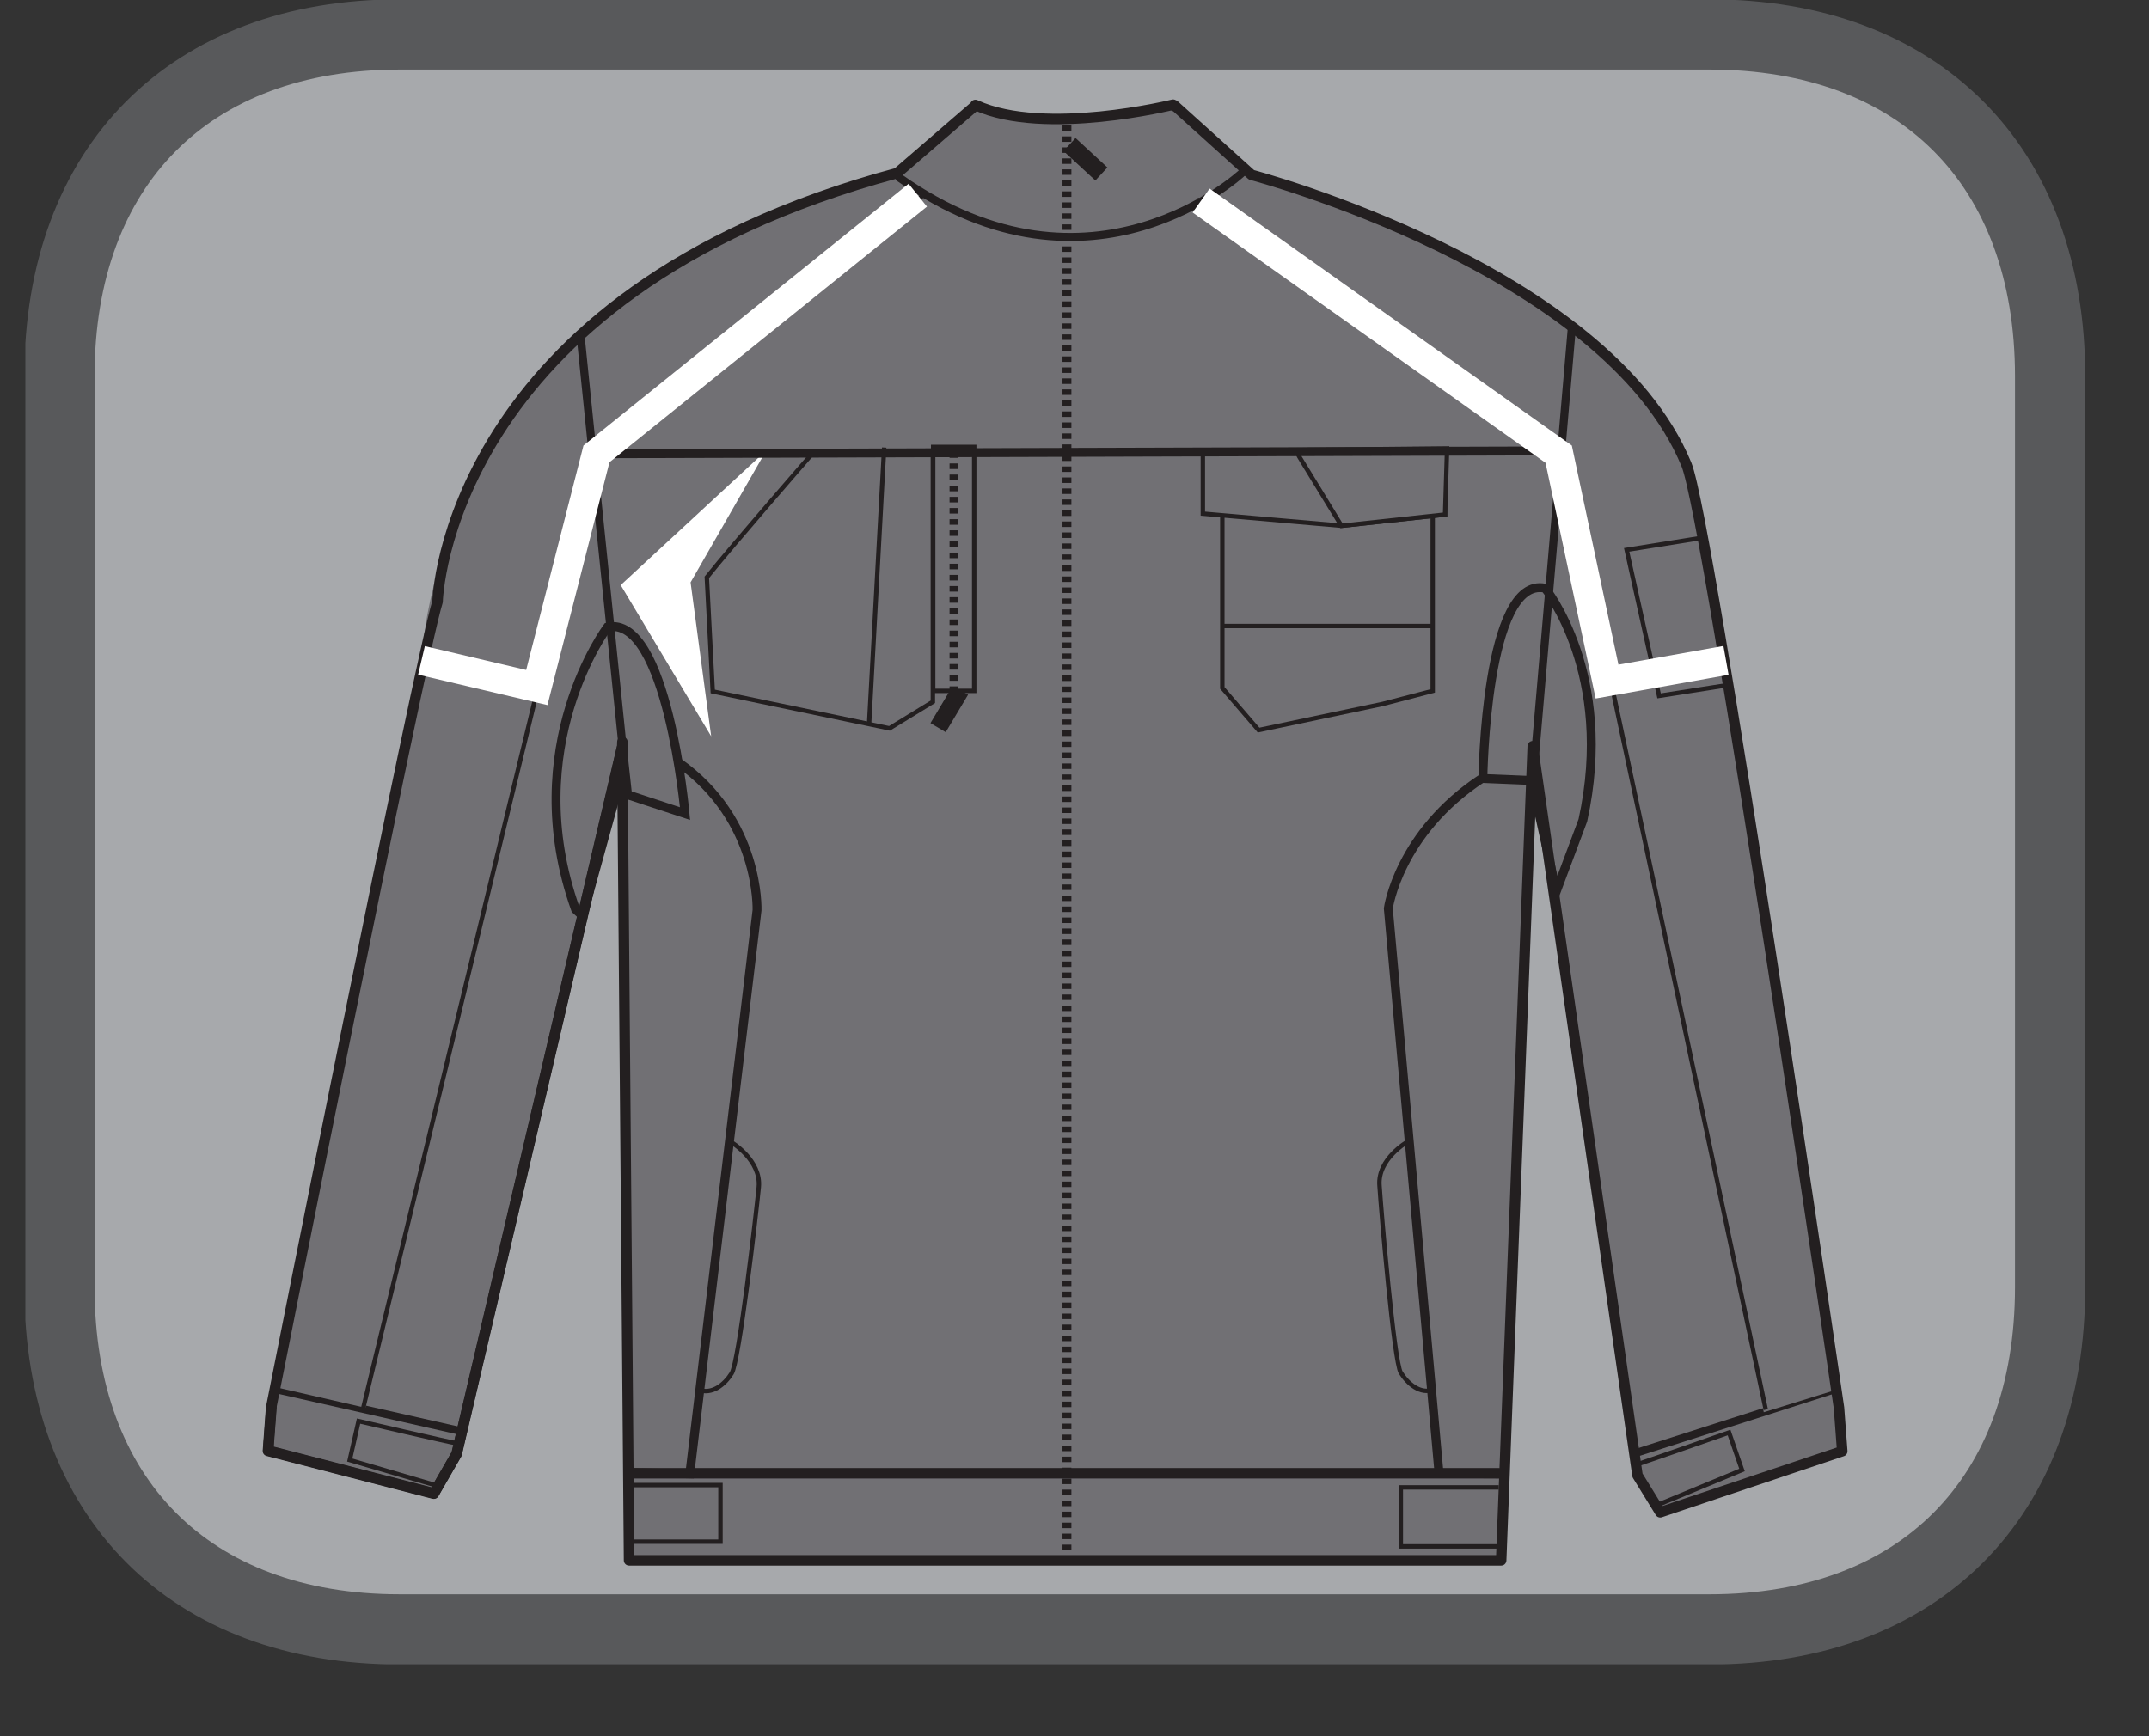 <?xml version="1.0" encoding="UTF-8"?>
<svg xmlns="http://www.w3.org/2000/svg" xmlns:xlink="http://www.w3.org/1999/xlink" width="28.466pt" height="23.005pt" viewBox="0 0 28.466 23.005" version="1.2">
<rect x="0" y="0" width="28.466" height="23.005" fill="#333333" stroke="none"/>
<defs>
<clipPath id="clip1">
  <path d="M 0.336 0 L 27.621 0 L 27.621 22 L 0.336 22 Z M 0.336 0 "/>
</clipPath>
<clipPath id="clip2">
  <path d="M 0.336 0 L 27.621 0 L 27.621 22.051 L 0.336 22.051 Z M 0.336 0 "/>
</clipPath>
<clipPath id="clip3">
  <path d="M 0.336 0 L 18 0 L 18 15 L 0.336 15 Z M 0.336 0 "/>
</clipPath>
<clipPath id="clip4">
  <path d="M 10 0 L 27.621 0 L 27.621 15 L 10 15 Z M 10 0 "/>
</clipPath>
</defs>
<g id="surface1">
<g clip-path="url(#clip1)" clip-rule="nonzero">
<path style=" stroke:none;fill-rule:nonzero;fill:rgb(65.491%,66.275%,67.451%);fill-opacity:1;" d="M 27.156 17.055 L 27.156 4.992 C 27.156 2.199 25.426 0.465 22.648 0.465 L 5.305 0.465 C 2.527 0.465 0.801 2.199 0.801 4.992 L 0.801 17.055 C 0.801 19.848 2.527 21.586 5.305 21.586 L 22.648 21.586 C 25.426 21.586 27.156 19.848 27.156 17.055 "/>
</g>
<g clip-path="url(#clip2)" clip-rule="nonzero">
<path style="fill:none;stroke-width:0.97;stroke-linecap:butt;stroke-linejoin:miter;stroke:rgb(34.509%,34.901%,35.686%);stroke-opacity:1;stroke-miterlimit:10;" d="M 0.001 -0 L 0.001 12.584 C 0.001 15.498 -1.804 17.307 -4.702 17.307 L -22.796 17.307 C -25.693 17.307 -27.495 15.498 -27.495 12.584 L -27.495 -0 C -27.495 -2.914 -25.693 -4.728 -22.796 -4.728 L -4.702 -4.728 C -1.804 -4.728 0.001 -2.914 0.001 -0 Z M 0.001 -0 " transform="matrix(0.959,0,0,-0.959,27.155,17.054)"/>
</g>
<path style=" stroke:none;fill-rule:nonzero;fill:rgb(65.491%,66.275%,67.451%);fill-opacity:1;" d="M 13.961 4.312 L 14.273 4 C 14.273 4 13.32 3.738 13.031 2.316 L 15.219 2.395 C 14.758 3.504 14.184 4.105 13.961 4.312 M 14.273 4.578 C 16.121 3.559 16.578 2.316 16.578 2.316 L 15.555 1.395 C 15.555 1.395 15.555 1.398 15.551 1.406 L 15.539 1.387 C 15.539 1.387 13.84 1.809 12.93 1.395 C 12.926 1.395 12.926 1.395 12.926 1.391 L 12.922 1.398 L 11.887 2.297 C 11.887 2.297 12.82 4.309 13.805 4.512 Z M 13.906 4.402 L 13.93 4.371 L 14.309 4.203 "/>
<path style=" stroke:none;fill-rule:nonzero;fill:rgb(44.313%,43.921%,45.49%);fill-opacity:1;" d="M 16.598 2.281 C 16.598 2.281 21.285 3.52 22.359 6.121 C 22.66 6.855 24.375 18.609 24.375 18.609 L 24.418 19.184 L 22.008 19.992 L 21.703 19.504 L 20.324 9.852 C 20.359 9.832 20.324 9.852 20.324 9.852 L 19.945 20.672 L 8.398 20.672 L 8.27 9.852 C 8.273 9.719 8.27 9.852 8.27 9.852 L 6.074 19.223 L 5.77 19.75 L 3.574 19.184 L 3.617 18.609 C 3.617 18.609 5.586 8.699 5.82 7.938 C 5.82 7.938 5.922 3.867 11.906 2.262 L 12.945 1.367 L 12.945 1.359 C 12.945 1.359 12.945 1.359 12.949 1.363 L 12.949 1.359 L 12.949 1.363 C 13.863 1.777 15.559 1.355 15.559 1.355 L 15.574 1.375 C 15.574 1.367 15.574 1.363 15.574 1.359 Z M 16.598 2.281 "/>
<path style="fill:none;stroke-width:0.145;stroke-linecap:round;stroke-linejoin:round;stroke:rgb(13.725%,12.157%,12.549%);stroke-opacity:1;stroke-miterlimit:10;" d="M -0.002 0 L -2.292 -9.78 L -2.606 -10.326 L -4.896 -9.735 L -4.851 -9.14 " transform="matrix(0.959,0,0,-0.959,8.248,9.883)"/>
<path style="fill:none;stroke-width:0.145;stroke-linecap:round;stroke-linejoin:round;stroke:rgb(13.725%,12.157%,12.549%);stroke-opacity:1;stroke-miterlimit:10;" d="M -0 -0.002 L 11.973 -0.002 " transform="matrix(0.959,0,0,-0.959,8.371,19.518)"/>
<path style="fill:none;stroke-width:0.108;stroke-linecap:butt;stroke-linejoin:miter;stroke:rgb(13.725%,12.157%,12.549%);stroke-opacity:1;stroke-miterlimit:10;" d="M -0.002 0.002 L 2.594 -0.585 " transform="matrix(0.959,0,0,-0.959,3.635,18.404)"/>
<path style="fill:none;stroke-width:0.061;stroke-linecap:butt;stroke-linejoin:miter;stroke:rgb(13.725%,12.157%,12.549%);stroke-opacity:1;stroke-miterlimit:10;" d="M -0.001 -0.002 C 0.04 0.006 1.311 0.451 1.311 0.451 L 1.49 -0.067 L 0.309 -0.556 " transform="matrix(0.959,0,0,-0.959,21.646,19.412)"/>
<path style="fill:none;stroke-width:0.108;stroke-linecap:butt;stroke-linejoin:miter;stroke:rgb(13.725%,12.157%,12.549%);stroke-opacity:1;stroke-miterlimit:10;" d="M 0 0.002 L -2.791 -0.891 " transform="matrix(0.959,0,0,-0.959,24.32,18.404)"/>
<path style="fill:none;stroke-width:0.061;stroke-linecap:butt;stroke-linejoin:miter;stroke:rgb(13.725%,12.157%,12.549%);stroke-opacity:1;stroke-miterlimit:10;" d="M -0.001 0.001 L 1.254 0.001 L 1.254 -0.781 L -0.05 -0.781 M 12.004 -0.031 L 10.651 -0.031 L 10.651 -0.846 L 12.004 -0.846 " transform="matrix(0.959,0,0,-0.959,8.341,19.677)"/>
<path style="fill:none;stroke-width:0.245;stroke-linecap:butt;stroke-linejoin:miter;stroke:rgb(13.725%,12.157%,12.549%);stroke-opacity:1;stroke-miterlimit:10;" d="M -0.001 0.001 L -0.441 0.408 " transform="matrix(0.959,0,0,-0.959,14.59,2.306)"/>
<path style="fill:none;stroke-width:0.061;stroke-linecap:butt;stroke-linejoin:miter;stroke:rgb(13.725%,12.157%,12.549%);stroke-opacity:1;stroke-miterlimit:10;" d="M 0.001 -0 C 0.001 -0 -1.132 -1.3 -1.479 -1.736 L -1.397 -3.313 L 1.044 -3.823 L 1.643 -3.456 L 1.643 -0.033 L 1.032 -0 Z M 0.763 -3.749 L 0.971 0.057 " transform="matrix(0.959,0,0,-0.959,10.781,5.984)"/>
<path style="fill:none;stroke-width:0.245;stroke-linecap:butt;stroke-linejoin:miter;stroke:rgb(13.725%,12.157%,12.549%);stroke-opacity:1;stroke-miterlimit:10;" d="M -0.001 -0 L 0.308 0.518 " transform="matrix(0.959,0,0,-0.959,12.427,9.641)"/>
<path style=" stroke:none;fill-rule:nonzero;fill:rgb(44.313%,43.921%,45.49%);fill-opacity:1;" d="M 12.355 9.16 L 12.898 9.16 L 12.898 5.93 L 12.355 5.93 Z M 12.355 9.16 "/>
<path style="fill:none;stroke-width:0.061;stroke-linecap:butt;stroke-linejoin:miter;stroke:rgb(13.725%,12.157%,12.549%);stroke-opacity:1;stroke-miterlimit:10;" d="M 13.108 13.449 L 12.541 13.449 L 12.541 16.819 L 13.108 16.819 Z M 13.108 13.449 " transform="matrix(0.959,0,0,-0.959,0.334,22.051)"/>
<path style="fill:none;stroke-width:0.123;stroke-linecap:butt;stroke-linejoin:miter;stroke:rgb(13.725%,12.157%,12.549%);stroke-opacity:1;stroke-dasharray:0.077,0.077;stroke-miterlimit:10;" d="M 0.002 0.002 L 0.002 -3.45 " transform="matrix(0.959,0,0,-0.959,12.635,5.994)"/>
<path style="fill-rule:nonzero;fill:rgb(100%,100%,100%);fill-opacity:1;stroke-width:0.162;stroke-linecap:butt;stroke-linejoin:miter;stroke:rgb(100%,100%,100%);stroke-opacity:1;stroke-miterlimit:10;" d="M 0.002 0.001 L 1.016 -1.694 L 0.78 0.07 L 1.575 1.456 Z M 0.002 0.001 " transform="matrix(0.959,0,0,-0.959,8.319,7.767)"/>
<path style=" stroke:none;fill-rule:nonzero;fill:rgb(44.313%,43.921%,45.49%);fill-opacity:1;" d="M 16.219 8.328 L 18.949 8.328 C 18.949 8.328 18.957 9.176 18.949 9.156 C 18.938 9.141 18.316 9.293 18.316 9.293 L 16.68 9.645 L 16.219 9.113 Z M 16.219 8.328 "/>
<path style="fill:none;stroke-width:0.061;stroke-linecap:butt;stroke-linejoin:miter;stroke:rgb(13.725%,12.157%,12.549%);stroke-opacity:1;stroke-miterlimit:10;" d="M 0 -0.002 L 0 -2.381 L 0.501 -2.964 L 2.217 -2.602 L 2.906 -2.422 L 2.906 -0.006 M 0 -1.526 L 2.906 -1.526 M -0.269 0.834 L -0.269 0.027 L 1.647 -0.14 L 3.077 0.015 L 3.077 0.834 " transform="matrix(0.959,0,0,-0.959,16.191,6.831)"/>
<path style="fill-rule:nonzero;fill:rgb(44.313%,43.921%,45.49%);fill-opacity:1;stroke-width:0.061;stroke-linecap:butt;stroke-linejoin:miter;stroke:rgb(13.725%,12.157%,12.549%);stroke-opacity:1;stroke-miterlimit:10;" d="M -0.002 0.001 L 0.581 -0.953 L 2.012 -0.798 L 2.04 0.115 L -0.05 0.095 Z M -0.002 0.001 " transform="matrix(0.959,0,0,-0.959,17.212,6.052)"/>
<path style="fill:none;stroke-width:0.123;stroke-linecap:butt;stroke-linejoin:miter;stroke:rgb(13.725%,12.157%,12.549%);stroke-opacity:1;stroke-miterlimit:10;" d="M -0.001 -0 L 0.855 -0.02 L 1.784 7.767 C 1.784 7.767 1.829 9.022 0.692 9.813 " transform="matrix(0.959,0,0,-0.959,8.317,19.508)"/>
<path style="fill:none;stroke-width:0.061;stroke-linecap:butt;stroke-linejoin:miter;stroke:rgb(13.725%,12.157%,12.549%);stroke-opacity:1;stroke-miterlimit:10;" d="M -0.002 0.001 C -0.002 0.001 0.41 -0.248 0.373 -0.619 C 0.337 -0.99 0.1 -3.04 -0.002 -3.19 C -0.099 -3.345 -0.275 -3.488 -0.462 -3.415 " transform="matrix(0.959,0,0,-0.959,9.693,15.137)"/>
<path style="fill:none;stroke-width:0.123;stroke-linecap:butt;stroke-linejoin:miter;stroke:rgb(13.725%,12.157%,12.549%);stroke-opacity:1;stroke-miterlimit:10;" d="M -0.001 0.002 L -0.853 0.006 L -1.554 7.814 C -1.554 7.814 -1.411 8.857 -0.254 9.615 " transform="matrix(0.959,0,0,-0.959,19.88,19.529)"/>
<path style="fill:none;stroke-width:0.061;stroke-linecap:butt;stroke-linejoin:miter;stroke:rgb(13.725%,12.157%,12.549%);stroke-opacity:1;stroke-miterlimit:10;" d="M 0.002 -0.001 C 0.002 -0.001 -0.418 -0.237 -0.389 -0.608 C -0.365 -0.979 -0.189 -3.033 -0.096 -3.192 C 0.002 -3.347 0.173 -3.497 0.361 -3.428 " transform="matrix(0.959,0,0,-0.959,18.646,15.124)"/>
<path style=" stroke:none;fill-rule:nonzero;fill:rgb(44.313%,43.921%,45.49%);fill-opacity:1;" d="M 12.156 2.586 L 7.902 6.012 L 7.113 9.105 L 5.586 8.746 C 5.586 8.746 5.699 3.82 11.816 2.371 Z M 12.156 2.586 "/>
<path style=" stroke:none;fill-rule:nonzero;fill:rgb(44.313%,43.921%,45.49%);fill-opacity:1;" d="M 22.809 8.715 C 22.809 8.715 22.613 6.113 21.816 5.234 C 21.816 5.234 20.598 4.031 19.508 3.527 C 19.508 3.527 17.668 2.484 16.578 2.316 L 15.914 2.664 L 20.676 5.973 L 21.344 9.055 Z M 22.809 8.715 "/>
<path style="fill:none;stroke-width:0.111;stroke-linecap:round;stroke-linejoin:round;stroke:rgb(13.725%,12.157%,12.549%);stroke-opacity:1;stroke-miterlimit:10;" d="M -0.001 0.001 C -0.001 0.001 -2.076 -1.942 -4.729 -0.064 " transform="matrix(0.959,0,0,-0.959,16.45,2.294)"/>
<path style=" stroke:none;fill-rule:nonzero;fill:rgb(44.313%,43.921%,45.49%);fill-opacity:1;" d="M 7.113 9.105 L 6.309 12.527 L 4.918 12.191 L 5.586 8.75 Z M 7.113 9.105 "/>
<path style=" stroke:none;fill-rule:nonzero;fill:rgb(44.313%,43.921%,45.49%);fill-opacity:1;" d="M 5.645 15.23 L 4.84 18.652 L 3.652 18.379 L 4.32 14.938 Z M 5.645 15.23 "/>
<path style="fill:none;stroke-width:0.123;stroke-linecap:butt;stroke-linejoin:miter;stroke:rgb(13.725%,12.157%,12.549%);stroke-opacity:1;stroke-dasharray:0.076,0.076;stroke-miterlimit:10;" d="M 0.002 0.001 L 0.002 -19.865 " transform="matrix(0.959,0,0,-0.959,14.131,1.662)"/>
<path style="fill:none;stroke-width:0.123;stroke-linecap:butt;stroke-linejoin:miter;stroke:rgb(13.725%,12.157%,12.549%);stroke-opacity:1;stroke-miterlimit:10;" d="M -0.002 0.001 C -0.002 0.001 -1.244 -1.654 -0.442 -3.899 L -0.344 -3.989 L 0.231 -1.902 L 0.276 -2.314 L 1.07 -2.575 C 1.07 -2.575 0.822 0.18 -0.002 0.001 Z M 12.95 0.539 C 12.95 0.539 13.915 -0.643 13.471 -2.668 L 13.104 -3.65 L 12.766 -2.118 L 12.09 -2.09 C 12.09 -2.09 12.126 0.714 12.95 0.539 Z M 12.95 0.539 " transform="matrix(0.959,0,0,-0.959,8.048,8.31)"/>
<path style=" stroke:none;fill-rule:nonzero;fill:rgb(44.313%,43.921%,45.49%);fill-opacity:1;" d="M 6.238 12.531 L 5.637 15.219 L 4.27 14.969 L 4.918 12.191 Z M 6.238 12.531 "/>
<path style=" stroke:none;fill-rule:nonzero;fill:rgb(44.313%,43.921%,45.49%);fill-opacity:1;" d="M 21.227 9.012 L 22.043 12.418 L 23.32 12.168 L 22.766 8.703 Z M 21.227 9.012 "/>
<path style=" stroke:none;fill-rule:nonzero;fill:rgb(44.313%,43.921%,45.49%);fill-opacity:1;" d="M 22.652 15.188 L 23.363 18.711 L 24.383 18.395 L 23.828 14.93 Z M 22.652 15.188 "/>
<path style=" stroke:none;fill-rule:nonzero;fill:rgb(44.313%,43.921%,45.49%);fill-opacity:1;" d="M 22.082 12.406 L 22.66 15.164 L 23.875 14.965 L 23.32 12.168 Z M 22.082 12.406 "/>
<path style="fill:none;stroke-width:0.061;stroke-linecap:butt;stroke-linejoin:miter;stroke:rgb(13.725%,12.157%,12.549%);stroke-opacity:1;stroke-miterlimit:10;" d="M -0.001 0.001 L 3.19 13.164 L 7.726 16.763 M 1.291 -0.472 C 1.25 -0.472 -0.062 -0.166 -0.062 -0.166 L -0.184 -0.704 L 1.038 -1.063 " transform="matrix(0.959,0,0,-0.959,4.809,18.669)"/>
<path style="fill:none;stroke-width:0.061;stroke-linecap:butt;stroke-linejoin:miter;stroke:rgb(13.725%,12.157%,12.549%);stroke-opacity:1;stroke-miterlimit:10;" d="M -0.002 0.001 L 5.044 -3.5 L 7.855 -16.72 " transform="matrix(0.959,0,0,-0.959,15.857,2.642)"/>
<path style="fill-rule:nonzero;fill:rgb(44.313%,43.921%,45.49%);fill-opacity:1;stroke-width:0.061;stroke-linecap:butt;stroke-linejoin:miter;stroke:rgb(13.725%,12.157%,12.549%);stroke-opacity:1;stroke-miterlimit:10;" d="M -0 -0.001 L -1.043 -0.168 L -0.595 -2.185 L 0.367 -2.034 Z M -0 -0.001 " transform="matrix(0.959,0,0,-0.959,22.547,7.124)"/>
<path style="fill:none;stroke-width:0.111;stroke-linecap:round;stroke-linejoin:round;stroke:rgb(13.725%,12.157%,12.549%);stroke-opacity:1;stroke-miterlimit:10;" d="M -0 0.001 L 0.578 -5.651 M 13.155 -6.095 L 13.692 0.152 " transform="matrix(0.959,0,0,-0.959,7.692,4.466)"/>
<path style="fill:none;stroke-width:0.123;stroke-linecap:butt;stroke-linejoin:miter;stroke:rgb(13.725%,12.157%,12.549%);stroke-opacity:1;stroke-miterlimit:10;" d="M 0.001 -0.001 L 13.327 0.039 " transform="matrix(0.959,0,0,-0.959,7.901,6.011)"/>
<path style="fill:none;stroke-width:0.145;stroke-linecap:round;stroke-linejoin:round;stroke:rgb(13.725%,12.157%,12.549%);stroke-opacity:1;stroke-miterlimit:10;" d="M -0.001 -0.002 C -0.001 -0.002 4.886 -1.289 6.006 -4.003 C 6.324 -4.77 8.113 -17.036 8.113 -17.036 L 8.158 -17.635 L 5.644 -18.479 L 5.33 -17.969 L 3.883 -7.895 M 3.883 -7.895 L 3.447 -19.143 L -8.599 -19.143 L -8.693 -7.895 C -8.689 -7.761 -8.693 -7.895 -8.693 -7.895 L -10.983 -17.676 L -11.297 -18.222 L -13.587 -17.631 L -13.543 -17.036 C -13.543 -17.036 -11.493 -6.693 -11.244 -5.898 C -11.244 -5.898 -11.138 -1.652 -4.895 0.023 L -3.815 0.956 L -3.815 0.964 C -3.815 0.96 -3.811 0.96 -3.807 0.96 C -2.857 0.528 -1.085 0.968 -1.085 0.968 L -1.072 0.948 C -1.068 0.956 -1.068 0.96 -1.068 0.96 L -0.001 -0.002 " transform="matrix(0.959,0,0,-0.959,16.579,2.315)"/>
<g clip-path="url(#clip3)" clip-rule="nonzero">
<path style="fill:none;stroke-width:0.405;stroke-linecap:butt;stroke-linejoin:miter;stroke:rgb(100%,100%,100%);stroke-opacity:1;stroke-miterlimit:10;" d="M -0 -0.001 L -4.438 -3.575 L -5.262 -6.803 L -6.855 -6.428 " transform="matrix(0.959,0,0,-0.959,12.157,2.585)"/>
</g>
<g clip-path="url(#clip4)" clip-rule="nonzero">
<path style="fill:none;stroke-width:0.405;stroke-linecap:butt;stroke-linejoin:miter;stroke:rgb(100%,100%,100%);stroke-opacity:1;stroke-miterlimit:10;" d="M -0.001 -0.001 L 4.938 -3.505 L 5.606 -6.647 L 7.249 -6.354 " transform="matrix(0.959,0,0,-0.959,15.911,2.656)"/>
</g>
</g>
</svg>
